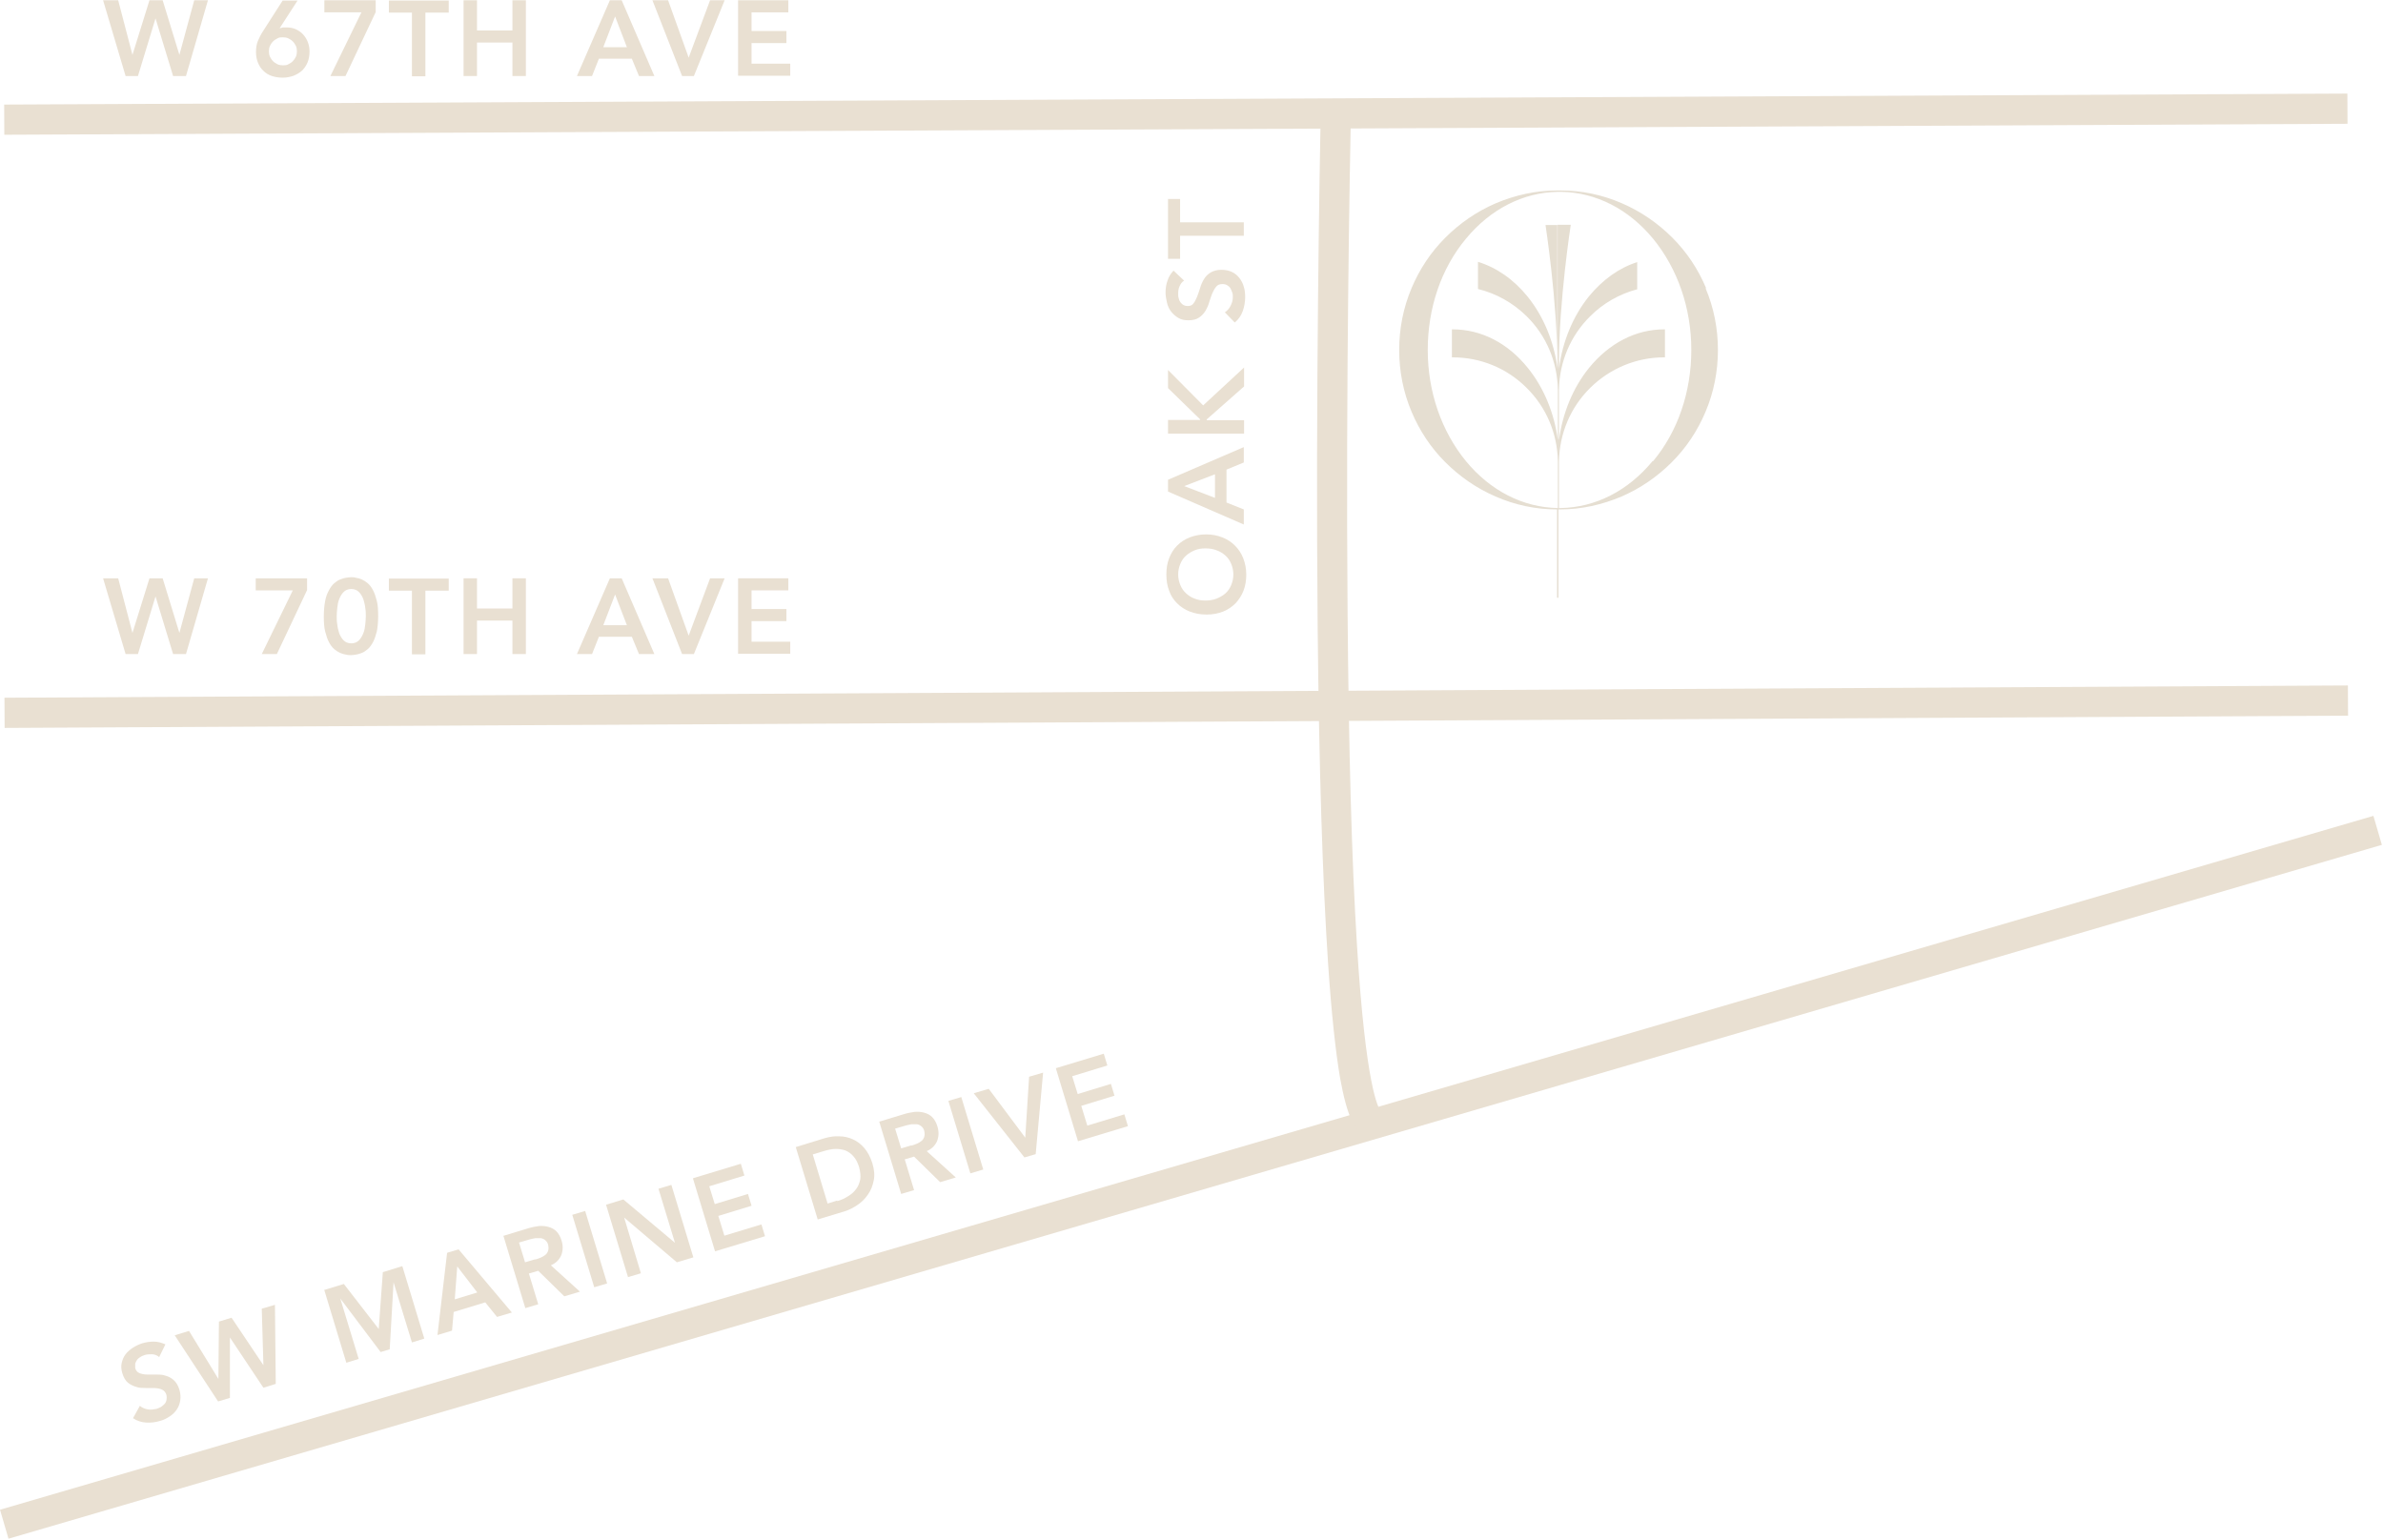 <?xml version="1.0" encoding="UTF-8" standalone="no"?><!DOCTYPE svg PUBLIC "-//W3C//DTD SVG 1.1//EN" "http://www.w3.org/Graphics/SVG/1.1/DTD/svg11.dtd"><svg width="100%" height="100%" viewBox="0 0 868 561" version="1.1" xmlns="http://www.w3.org/2000/svg" xmlns:xlink="http://www.w3.org/1999/xlink" xml:space="preserve" xmlns:serif="http://www.serif.com/" style="fill-rule:evenodd;clip-rule:evenodd;stroke-miterlimit:10;"><g><g><path d="M567.248,132.296l-0,-50.3l-4.3,-0c-0,-0 4.3,27.9 4.3,50.3" style="fill:#e5ded1;fill-rule:nonzero;"/><path d="M601.948,167.996c-8.9,10.8 -20.8,16.9 -33.5,17.1l-0.6,-0l-0,-17c0.2,-10.2 4.2,-19.7 11.4,-26.8c7.2,-7.1 16.8,-11.1 26.9,-11.1l0.3,-0l-0,-10.2l-0.3,-0c-10.3,-0 -20,5 -27.4,14.1c-5.8,7.2 -9.6,16.4 -10.9,26.3l-0,-18.5c0.2,-10.1 4.2,-19.6 11.4,-26.7c4.8,-4.8 10.7,-8.1 17.1,-9.8l-0,-9.9c-6.6,2.1 -12.6,6.4 -17.6,12.5c-5.8,7.2 -9.6,16.4 -10.9,26.3l-0,-2.3c-0,-22.4 4.3,-50.1 4.3,-50.1l-4.8,-0l-0,52.5c-1.3,-9.9 -5.1,-19.1 -10.9,-26.3c-5.1,-6.3 -11.3,-10.6 -18.1,-12.7l-0,9.9c6.6,1.6 12.7,5 17.7,9.9c7.2,7.1 11.2,16.6 11.4,26.8l-0,18.4c-1.3,-9.9 -5.1,-19.1 -10.9,-26.3c-7.3,-9.1 -17,-14.1 -27.4,-14.1l-0.3,-0l-0,10.2l0.3,-0c10.1,-0 19.7,3.9 26.9,11.1c7.2,7.1 11.2,16.6 11.4,26.8l-0,17c-12.7,-0.2 -24.6,-6.3 -33.5,-17.1c-8.9,-10.9 -13.9,-25.2 -13.9,-40.5c-0,-15.3 4.9,-29.7 13.9,-40.5c8.9,-10.8 20.8,-16.9 33.5,-17.1l1.2,-0c12.7,0.2 24.6,6.3 33.5,17.1c8.9,10.9 13.9,25.2 13.9,40.5c-0,15.3 -4.9,29.7 -13.9,40.5m19.3,-63c-2.9,-6.9 -7,-13.1 -12.3,-18.4c-5.3,-5.3 -11.4,-9.5 -18.3,-12.5c-7.1,-3.1 -14.6,-4.7 -22.4,-4.7l-1.3,-0c-7.8,-0 -15.3,1.7 -22.4,4.7c-6.9,3 -13,7.2 -18.3,12.5c-5.3,5.3 -9.4,11.5 -12.3,18.4c-3,7.1 -4.5,14.7 -4.5,22.5c-0,7.8 1.5,15.4 4.5,22.5c2.9,6.9 7,13.1 12.3,18.4c5.3,5.3 11.4,9.5 18.3,12.5c7.1,3.1 14.6,4.7 22.4,4.7l-0,32.2l0.5,-0l-0,-32.2l0.6,-0c7.8,-0 15.3,-1.7 22.4,-4.7c6.9,-3 13,-7.2 18.3,-12.5c5.3,-5.3 9.4,-11.5 12.3,-18.4c3,-7.1 4.5,-14.7 4.5,-22.5c-0,-7.8 -1.5,-15.4 -4.5,-22.5" style="fill:#e5ded1;fill-rule:nonzero;"/><path d="M37.548,0.096l5.5,-0l5.2,19.9l6.2,-19.9l4.8,-0l6.1,19.9l5.4,-19.9l5,-0l-8,27.6l-4.7,-0l-6.4,-21l-6.4,21l-4.5,-0l-8.2,-27.6Z" style="fill:#e9e0d2;fill-rule:nonzero;"/><path d="M108.448,0.096l-6.6,10.2c0.3,-0 0.7,-0.2 1.2,-0.3l1.4,-0c1.2,-0 2.3,0.2 3.4,0.7c1,0.5 1.9,1.1 2.6,1.9c0.7,0.8 1.3,1.7 1.7,2.8c0.4,1.1 0.6,2.2 0.6,3.4c-0,1.2 -0.2,2.7 -0.7,3.9c-0.5,1.2 -1.2,2.2 -2,3c-0.9,0.8 -1.9,1.4 -3.1,1.9c-1.2,0.4 -2.5,0.7 -3.9,0.7c-1.4,-0 -2.8,-0.2 -4,-0.6c-1.2,-0.4 -2.2,-1 -3.1,-1.9c-0.9,-0.8 -1.5,-1.8 -2,-3c-0.5,-1.2 -0.7,-2.5 -0.7,-3.9c-0,-1.4 0.2,-2.8 0.7,-4c0.5,-1.2 1.1,-2.4 1.9,-3.6l7.1,-11.1l5.7,-0l-0.2,-0l-0,-0.1Zm-10.5,18.6c-0,0.7 0.1,1.4 0.4,2c0.3,0.6 0.6,1.1 1.1,1.6c0.5,0.5 1,0.8 1.6,1.1c0.6,0.3 1.3,0.4 2,0.4c0.7,-0 1.4,-0 2,-0.4c0.6,-0.3 1.1,-0.6 1.6,-1.1c0.5,-0.5 0.8,-1 1.1,-1.6c0.3,-0.6 0.4,-1.3 0.4,-2c-0,-0.7 -0.1,-1.4 -0.4,-2c-0.3,-0.6 -0.6,-1.1 -1.1,-1.6c-0.5,-0.5 -1,-0.8 -1.6,-1.1c-0.6,-0.3 -1.3,-0.4 -2,-0.4c-0.7,-0 -1.4,-0 -2,0.4c-0.6,0.3 -1.1,0.6 -1.6,1.1c-0.5,0.5 -0.8,1 -1.1,1.6c-0.3,0.6 -0.4,1.3 -0.4,2Z" style="fill:#e9e0d2;fill-rule:nonzero;"/><path d="M118.048,0.096l18.8,-0l-0,4.3l-11,23.3l-5.5,-0l11.3,-23.2l-13.5,-0l-0,-4.4l-0.1,-0Z" style="fill:#e9e0d2;fill-rule:nonzero;"/><path d="M150.148,4.596l-8.5,-0l-0,-4.4l21.8,-0l-0,4.4l-8.5,-0l-0,23.2l-4.9,-0l-0,-23.2l0.1,-0Z" style="fill:#e9e0d2;fill-rule:nonzero;"/><path d="M168.848,0.096l4.9,-0l-0,11l12.9,-0l-0,-11l4.9,-0l-0,27.6l-4.9,-0l-0,-12.2l-12.9,-0l-0,12.2l-4.9,-0l-0,-27.6Z" style="fill:#e9e0d2;fill-rule:nonzero;"/><path d="M222.148,0.096l4.3,-0l11.9,27.6l-5.6,-0l-2.6,-6.3l-12,-0l-2.5,6.3l-5.5,-0l12,-27.6Zm6.2,17.1l-4.3,-11.2l-4.3,11.2l8.6,-0Z" style="fill:#e9e0d2;fill-rule:nonzero;"/><path d="M237.648,0.096l5.7,-0l7.5,20.9l7.8,-20.9l5.3,-0l-11.2,27.6l-4.3,-0l-10.8,-27.6Z" style="fill:#e9e0d2;fill-rule:nonzero;"/><path d="M268.848,0.096l18.3,-0l-0,4.4l-13.4,-0l-0,6.8l12.7,-0l-0,4.4l-12.7,-0l-0,7.5l14.1,-0l-0,4.4l-19,-0l-0,-27.6l-0,0.1Z" style="fill:#e9e0d2;fill-rule:nonzero;"/><path d="M37.548,210.696l5.5,-0l5.2,19.9l6.2,-19.9l4.8,-0l6.1,19.9l5.4,-19.9l5,-0l-8,27.6l-4.7,-0l-6.4,-21l-6.4,21l-4.5,-0l-8.2,-27.6Z" style="fill:#e9e0d2;fill-rule:nonzero;"/><path d="M93.048,210.696l18.8,-0l-0,4.3l-11,23.3l-5.5,-0l11.3,-23.2l-13.5,-0l-0,-4.4l-0.1,-0Z" style="fill:#e9e0d2;fill-rule:nonzero;"/><path d="M117.948,224.496c-0,-2.2 0.2,-4 0.5,-5.6c0.3,-1.6 0.8,-2.8 1.4,-3.9c0.6,-1.1 1.2,-1.9 1.9,-2.5c0.7,-0.6 1.4,-1.1 2.2,-1.4c0.7,-0.3 1.5,-0.5 2.1,-0.6c0.7,-0.1 1.3,-0.2 1.8,-0.2c0.5,-0 1.1,-0 1.8,0.2c0.7,0.1 1.4,0.3 2.1,0.6c0.7,0.3 1.5,0.8 2.2,1.4c0.7,0.6 1.4,1.5 1.9,2.5c0.6,1.1 1,2.4 1.4,3.9c0.4,1.5 0.5,3.4 0.5,5.6c-0,2.2 -0.2,4.1 -0.5,5.6c-0.4,1.5 -0.8,2.8 -1.4,3.9c-0.6,1.1 -1.2,1.9 -1.9,2.5c-0.7,0.6 -1.4,1.1 -2.2,1.4c-0.7,0.3 -1.5,0.5 -2.1,0.6c-0.7,0.1 -1.3,0.2 -1.8,0.2c-0.5,-0 -1.1,-0 -1.8,-0.2c-0.7,-0.1 -1.4,-0.3 -2.1,-0.6c-0.7,-0.3 -1.5,-0.8 -2.2,-1.4c-0.7,-0.6 -1.4,-1.5 -1.9,-2.5c-0.6,-1.1 -1,-2.4 -1.4,-3.9c-0.4,-1.5 -0.5,-3.4 -0.5,-5.6Zm4.7,-0c-0,0.9 -0,1.9 0.2,3c0.1,1.1 0.4,2.2 0.7,3.2c0.4,1 0.9,1.9 1.6,2.6c0.7,0.7 1.6,1.1 2.8,1.1c1.2,-0 2.1,-0.4 2.8,-1.1c0.7,-0.7 1.2,-1.6 1.6,-2.6c0.4,-1 0.6,-2.1 0.7,-3.2c0.1,-1.1 0.2,-2.1 0.2,-3c-0,-0.9 -0,-1.9 -0.2,-3c-0.1,-1.1 -0.4,-2.2 -0.7,-3.2c-0.4,-1 -0.9,-1.9 -1.6,-2.6c-0.7,-0.7 -1.6,-1.1 -2.8,-1.1c-1.2,-0 -2.1,0.4 -2.8,1.1c-0.7,0.7 -1.2,1.6 -1.6,2.6c-0.4,1 -0.6,2.1 -0.7,3.2c-0.1,1.1 -0.2,2.1 -0.2,3Z" style="fill:#e9e0d2;fill-rule:nonzero;"/><path d="M150.148,215.196l-8.5,-0l-0,-4.4l21.8,-0l-0,4.4l-8.5,-0l-0,23.2l-4.9,-0l-0,-23.2l0.1,-0Z" style="fill:#e9e0d2;fill-rule:nonzero;"/><path d="M168.848,210.696l4.9,-0l-0,11l12.9,-0l-0,-11l4.9,-0l-0,27.6l-4.9,-0l-0,-12.2l-12.9,-0l-0,12.2l-4.9,-0l-0,-27.6Z" style="fill:#e9e0d2;fill-rule:nonzero;"/><path d="M222.148,210.696l4.3,-0l11.9,27.6l-5.6,-0l-2.6,-6.3l-12,-0l-2.5,6.3l-5.5,-0l12,-27.6Zm6.2,17.1l-4.3,-11.2l-4.3,11.2l8.6,-0Z" style="fill:#e9e0d2;fill-rule:nonzero;"/><path d="M237.648,210.696l5.7,-0l7.5,20.9l7.8,-20.9l5.3,-0l-11.2,27.6l-4.3,-0l-10.8,-27.6Z" style="fill:#e9e0d2;fill-rule:nonzero;"/><path d="M268.848,210.696l18.3,-0l-0,4.4l-13.4,-0l-0,6.8l12.7,-0l-0,4.4l-12.7,-0l-0,7.5l14.1,-0l-0,4.4l-19,-0l-0,-27.6l-0,0.1Z" style="fill:#e9e0d2;fill-rule:nonzero;"/><path d="M439.348,223.896c-2.2,-0 -4.2,-0.4 -6,-1.1c-1.8,-0.7 -3.3,-1.7 -4.6,-3c-1.3,-1.3 -2.3,-2.8 -2.9,-4.6c-0.7,-1.8 -1,-3.7 -1,-5.9c-0,-2.2 0.3,-4.1 1,-5.9c0.7,-1.8 1.6,-3.3 2.9,-4.6c1.3,-1.3 2.8,-2.3 4.6,-3c1.8,-0.7 3.8,-1.1 6,-1.1c2.2,-0 4.1,0.4 5.9,1.1c1.8,0.7 3.3,1.7 4.6,3c1.3,1.3 2.3,2.8 3,4.6c0.7,1.8 1.1,3.8 1.1,5.9c-0,2.1 -0.3,4.1 -1,5.9c-0.7,1.8 -1.7,3.3 -2.9,4.6c-1.3,1.3 -2.8,2.3 -4.5,3c-1.8,0.7 -3.7,1.1 -5.9,1.1l-0.3,-0Zm-0.3,-5.1c1.5,-0 2.8,-0.2 4.1,-0.7c1.2,-0.5 2.3,-1.1 3.2,-1.9c0.9,-0.8 1.6,-1.8 2.1,-3c0.5,-1.2 0.8,-2.5 0.8,-3.9c-0,-1.4 -0.3,-2.7 -0.8,-3.9c-0.5,-1.2 -1.2,-2.2 -2.1,-3c-0.9,-0.8 -2,-1.5 -3.2,-1.9c-1.2,-0.5 -2.6,-0.7 -4.1,-0.7c-1.5,-0 -2.7,0.2 -3.9,0.7c-1.2,0.5 -2.2,1.1 -3.1,1.9c-0.9,0.8 -1.6,1.8 -2.1,3c-0.5,1.2 -0.8,2.5 -0.8,3.9c-0,1.4 0.3,2.7 0.8,3.9c0.5,1.2 1.2,2.2 2.1,3c0.9,0.8 1.9,1.5 3.1,1.9c1.2,0.5 2.5,0.7 3.9,0.7Z" style="fill:#e9e0d2;fill-rule:nonzero;"/><path d="M425.448,179.096l-0,-4.3l27.6,-11.9l-0,5.6l-6.3,2.6l-0,12l6.3,2.5l-0,5.5l-27.6,-12Zm17.1,-6.3l-11.2,4.3l11.2,4.3l-0,-8.6Z" style="fill:#e9e0d2;fill-rule:nonzero;"/><path d="M425.448,157.996l-0,-5l11.7,-0l-0,-0.2l-11.7,-11.4l-0,-6.6l12.8,12.9l14.9,-13.8l-0,6.9l-13.6,12l-0,0.3l13.6,-0l-0,4.9l-27.7,-0Z" style="fill:#e9e0d2;fill-rule:nonzero;"/><path d="M431.348,102.196c-0.8,0.5 -1.3,1.2 -1.7,2.1c-0.4,0.9 -0.5,1.8 -0.5,2.7c-0,0.9 -0,1.1 0.2,1.7c0.1,0.5 0.3,1 0.6,1.4c0.3,0.4 0.7,0.8 1.1,1c0.5,0.3 1,0.4 1.6,0.4c0.9,-0 1.7,-0.3 2.1,-1c0.5,-0.6 0.9,-1.5 1.3,-2.4c0.4,-1 0.7,-2 1.1,-3.2c0.3,-1.1 0.8,-2.2 1.4,-3.2c0.6,-1 1.4,-1.8 2.4,-2.4c1,-0.6 2.3,-1 3.9,-1c1.6,-0 2.8,0.3 3.9,0.8c1.1,0.5 2,1.3 2.7,2.2c0.7,0.9 1.3,2 1.6,3.2c0.4,1.2 0.5,2.5 0.5,3.9c-0,1.4 -0.3,3.4 -0.9,5c-0.6,1.6 -1.5,3 -2.9,4.1l-3.6,-3.7c0.9,-0.6 1.6,-1.4 2.1,-2.4c0.5,-1 0.8,-2 0.8,-3.1c-0,-1.1 -0,-1.1 -0.2,-1.7c-0.2,-0.6 -0.4,-1.1 -0.7,-1.6c-0.3,-0.5 -0.7,-0.8 -1.2,-1.1c-0.5,-0.3 -1,-0.4 -1.7,-0.4c-1,-0 -1.8,0.3 -2.3,1c-0.5,0.6 -1,1.5 -1.4,2.4c-0.4,1 -0.7,2 -1.1,3.2c-0.3,1.1 -0.8,2.2 -1.4,3.2c-0.6,1 -1.4,1.8 -2.3,2.4c-1,0.7 -2.3,1 -3.9,1c-1.6,-0 -2.7,-0.3 -3.7,-0.9c-1,-0.6 -1.9,-1.4 -2.6,-2.3c-0.7,-0.9 -1.2,-2 -1.5,-3.3c-0.3,-1.2 -0.5,-2.5 -0.5,-3.7c-0,-1.2 0.2,-2.9 0.7,-4.2c0.4,-1.4 1.2,-2.6 2.2,-3.7l3.8,3.6l0.1,-0Z" style="fill:#e9e0d2;fill-rule:nonzero;"/><path d="M429.848,85.796l-0,8.5l-4.4,-0l-0,-21.8l4.4,-0l-0,8.5l23.2,-0l-0,4.9l-23.2,-0l-0,-0.1Z" style="fill:#e9e0d2;fill-rule:nonzero;"/><path d="M57.948,494.396c-0.7,-0.6 -1.5,-0.9 -2.5,-1c-0.9,-0 -1.9,-0 -2.8,0.3c-0.5,0.2 -1.1,0.4 -1.5,0.7c-0.5,0.3 -0.9,0.6 -1.2,1c-0.3,0.4 -0.5,0.9 -0.7,1.4l-0,1.7c0.3,0.9 0.8,1.5 1.6,1.8c0.8,0.3 1.7,0.5 2.7,0.5l3.3,-0c1.2,-0 2.3,-0 3.4,0.4c1.1,0.3 2.1,0.8 3,1.6c0.9,0.8 1.6,1.9 2.1,3.5c0.4,1.4 0.5,2.7 0.3,4c-0.2,1.2 -0.6,2.3 -1.3,3.3c-0.7,1 -1.5,1.8 -2.6,2.5c-1.1,0.7 -2.2,1.3 -3.5,1.6c-1.6,0.5 -3.3,0.7 -5,0.6c-1.7,-0.1 -3.3,-0.6 -4.8,-1.6l2.5,-4.5c0.8,0.7 1.8,1.1 2.9,1.3c1.1,0.2 2.1,-0 3.2,-0.2c0.5,-0.2 1.1,-0.4 1.6,-0.7c0.5,-0.3 0.9,-0.7 1.3,-1.1c0.4,-0.4 0.6,-0.9 0.7,-1.5c0.1,-0.5 0.1,-1.1 -0,-1.7c-0.3,-1 -0.8,-1.6 -1.6,-2c-0.8,-0.4 -1.7,-0.5 -2.7,-0.6l-3.3,-0c-1.2,-0 -2.3,-0 -3.4,-0.4c-1.1,-0.3 -2.1,-0.8 -3,-1.5c-0.9,-0.7 -1.6,-1.9 -2.1,-3.5c-0.4,-1.4 -0.5,-2.6 -0.2,-3.8c0.3,-1.2 0.7,-2.2 1.4,-3.1c0.7,-0.9 1.6,-1.7 2.7,-2.4c1.1,-0.7 2.2,-1.2 3.4,-1.6c1.4,-0.4 2.8,-0.6 4.2,-0.6c1.4,-0 2.8,0.4 4.2,1l-2.3,4.7l-0,-0.1Z" style="fill:#e9e0d2;fill-rule:nonzero;"/><path d="M63.648,486.496l5.2,-1.6l10.7,17.5l0.2,-20.9l4.6,-1.4l11.6,17.3l-0.6,-20.6l4.8,-1.4l0.3,28.8l-4.5,1.4l-12.2,-18.3l-0,22l-4.3,1.3l-15.8,-24.1Z" style="fill:#e9e0d2;fill-rule:nonzero;"/><path d="M118.048,469.996l7.2,-2.2l12.7,16.4l1.5,-20.7l7.1,-2.2l8,26.4l-4.5,1.4l-6.7,-21.9l-1.4,24.4l-3.3,1l-14.7,-19.5l6.7,22l-4.5,1.4l-8,-26.4l-0.1,-0l-0,-0.1Z" style="fill:#e9e0d2;fill-rule:nonzero;"/><path d="M162.948,456.396l4.1,-1.2l19.4,23l-5.4,1.6l-4.3,-5.3l-11.5,3.5l-0.6,6.8l-5.3,1.6l3.5,-29.9l0.1,-0l-0,-0.1Zm10.9,14.5l-7.3,-9.5l-0.9,12l8.2,-2.5Z" style="fill:#e9e0d2;fill-rule:nonzero;"/><path d="M183.248,450.296l9.2,-2.8c1.3,-0.4 2.5,-0.6 3.8,-0.8c1.3,-0.1 2.4,-0 3.5,0.3c1.1,0.3 2.1,0.8 2.9,1.6c0.8,0.8 1.5,2 1.9,3.4c0.6,1.9 0.5,3.7 -0.1,5.3c-0.7,1.6 -1.9,2.9 -3.8,3.7l10.6,9.6l-5.7,1.7l-9.5,-9.3l-3.4,1l3.4,11.2l-4.7,1.4l-8,-26.4l-0.1,0.1Zm11.7,8.6c0.7,-0.2 1.3,-0.4 2,-0.7c0.7,-0.3 1.2,-0.6 1.7,-1c0.5,-0.4 0.8,-0.9 1,-1.5c0.2,-0.6 0.2,-1.3 -0,-2.2c-0.2,-0.8 -0.6,-1.3 -1.1,-1.7c-0.5,-0.4 -1,-0.6 -1.6,-0.7l-1.9,-0c-0.7,0.1 -1.3,0.3 -1.9,0.4l-4.1,1.2l2.2,7.2l3.7,-1.1l-0,0.1Z" style="fill:#e9e0d2;fill-rule:nonzero;"/><path d="M208.448,442.596l4.7,-1.4l8,26.4l-4.7,1.4l-8,-26.4Z" style="fill:#e9e0d2;fill-rule:nonzero;"/><path d="M220.848,438.896l6.2,-1.9l18.8,15.8l-6,-19.7l4.7,-1.4l8,26.4l-6,1.8l-19.2,-16.3l6.1,20.3l-4.7,1.4l-8,-26.4l0.1,-0Z" style="fill:#e9e0d2;fill-rule:nonzero;"/><path d="M252.348,429.296l17.5,-5.3l1.3,4.3l-12.8,3.9l2,6.5l12.1,-3.7l1.3,4.3l-12.1,3.7l2.2,7.2l13.5,-4.1l1.3,4.3l-18.2,5.5l-8,-26.4l-0,-0.2l-0.1,-0Z" style="fill:#e9e0d2;fill-rule:nonzero;"/><path d="M289.948,417.896l10.4,-3.2c1.7,-0.5 3.5,-0.8 5.3,-0.7c1.8,-0 3.5,0.4 5,1.1c1.6,0.7 3,1.8 4.2,3.2c1.2,1.4 2.2,3.3 2.9,5.5c0.7,2.3 0.9,4.4 0.5,6.3c-0.4,1.9 -1,3.6 -2.1,5.1c-1,1.5 -2.3,2.8 -3.8,3.8c-1.5,1 -3,1.8 -4.6,2.3l-9.9,3l-8,-26.4l0.1,-0Zm15,19.7c1.5,-0.4 2.8,-1 4,-1.8c1.2,-0.7 2.2,-1.6 2.9,-2.6c0.8,-1 1.2,-2.2 1.5,-3.5c0.2,-1.3 -0,-2.8 -0.4,-4.4c-0.5,-1.6 -1.1,-2.9 -2,-3.9c-0.8,-1 -1.8,-1.7 -2.9,-2.2c-1.1,-0.4 -2.3,-0.6 -3.6,-0.6c-1.3,-0 -2.7,0.3 -4.1,0.7l-4.3,1.3l5.4,17.9l3.5,-1.1l-0,0.2Z" style="fill:#e9e0d2;fill-rule:nonzero;"/><path d="M320.148,408.696l9.2,-2.8c1.3,-0.4 2.5,-0.6 3.8,-0.8c1.3,-0.1 2.4,-0 3.5,0.3c1.1,0.3 2.1,0.8 2.9,1.6c0.8,0.8 1.5,2 1.9,3.4c0.6,1.9 0.5,3.7 -0.1,5.3c-0.7,1.6 -1.9,2.9 -3.8,3.7l10.6,9.6l-5.7,1.7l-9.5,-9.3l-3.4,1l3.4,11.2l-4.7,1.4l-8,-26.4l-0.1,0.1Zm11.8,8.7c0.7,-0.2 1.3,-0.4 2,-0.7c0.7,-0.3 1.2,-0.6 1.7,-1c0.5,-0.4 0.8,-0.9 1,-1.5c0.2,-0.6 0.2,-1.3 -0,-2.2c-0.2,-0.8 -0.6,-1.3 -1.1,-1.7c-0.5,-0.4 -1,-0.6 -1.6,-0.7l-1.9,-0c-0.7,0.1 -1.3,0.3 -1.9,0.4l-4.1,1.2l2.2,7.2l3.7,-1.1l-0,0.1Z" style="fill:#e9e0d2;fill-rule:nonzero;"/><path d="M345.448,401.096l4.7,-1.4l8,26.4l-4.7,1.4l-8,-26.4Z" style="fill:#e9e0d2;fill-rule:nonzero;"/><path d="M354.748,398.296l5.4,-1.6l13.3,17.8l1.4,-22.2l5.1,-1.5l-2.7,29.7l-4.1,1.2l-18.4,-23.3l-0,-0.1Z" style="fill:#e9e0d2;fill-rule:nonzero;"/><path d="M384.548,389.196l17.5,-5.3l1.3,4.3l-12.8,3.9l2,6.5l12.1,-3.7l1.3,4.3l-12.1,3.7l2.2,7.2l13.5,-4.1l1.3,4.3l-18.2,5.5l-8,-26.4l-0,-0.2l-0.1,-0Z" style="fill:#e9e0d2;fill-rule:nonzero;"/><g><path d="M864.505,297.249l-864.497,252.797l3.087,10.558l864.497,-252.797l-3.087,-10.558Z" style="fill:#e9e0d2;"/></g><path d="M498.148,414.596c-4.7,-1.9 -7.5,-8 -10,-21.7c-1.7,-9.9 -3.2,-24 -4.4,-41.9c-2,-30 -3.3,-71.3 -3.8,-122.8c-0.8,-84.8 0.8,-170 1.1,-186.3l-0,-0.5l11,0.2l-0,0.5c-0.3,15.6 -1.9,97.6 -1.2,180.5c0.4,50.2 1.5,91 3.4,121.3c3.2,52.3 7.8,59.9 8.7,60.9c-0,-0 -0.3,-0.3 -0.8,-0.5l-4.1,10.2l0.1,0.1Z" style="fill:#e9e0d2;fill-rule:nonzero;"/><g><path d="M855.218,249.737l-853.588,4.469l0.057,11l853.588,-4.47l-0.057,-10.999Z" style="fill:#e9e0d2;"/></g><path d="M1.548,43.596l853.5,-4" style="fill:none;fill-rule:nonzero;stroke:#e9e0d2;stroke-width:11px;"/></g></g></svg>